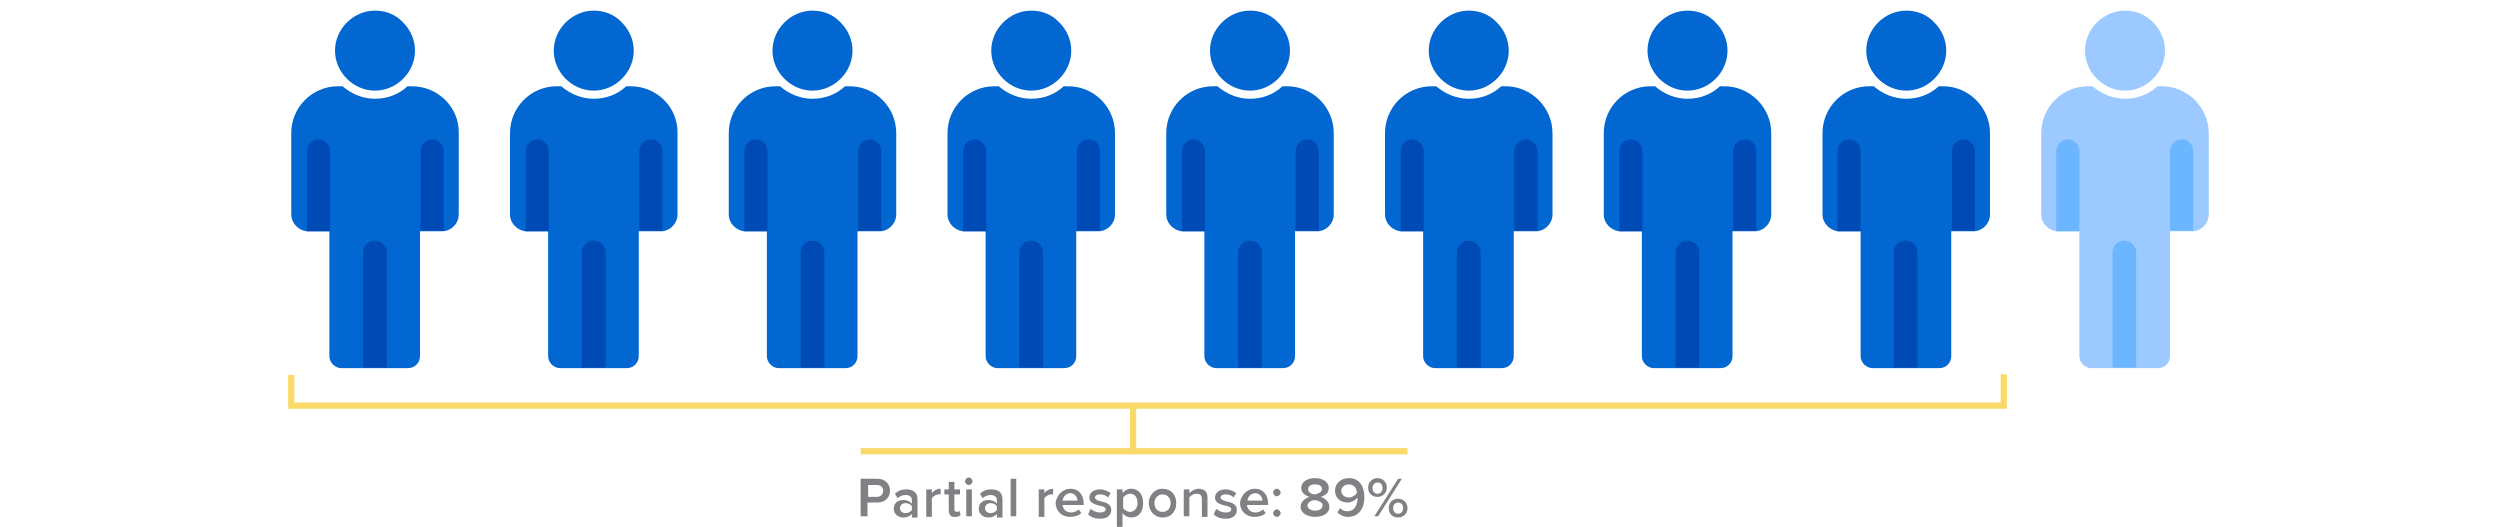 <svg version="1.1" id="Layer_1" xmlns="http://www.w3.org/2000/svg" x="0" y="0" viewBox="0 0 400 84.3" xml:space="preserve"><style>.st0{fill:#9cc9ff}.st2{fill:#f9da69}.st3{fill:#0367d2}.st4{fill:#004ab5}</style><path class="st0" d="M273 58.7h2.7-2.7z"/><path d="M137.8 76.6h2.6c1.3 0 2 .9 2 1.9s-.7 1.9-2 1.9h-1.6v2.2h-1.1v-6h.1zm2.5 1h-1.4v1.9h1.4c.6 0 1-.4 1-1s-.5-.9-1-.9zm5.6 4.6c-.3.4-.8.6-1.4.6-.7 0-1.5-.5-1.5-1.4 0-1 .8-1.4 1.5-1.4.6 0 1.1.2 1.4.6V80c0-.5-.4-.8-1-.8-.5 0-.9.2-1.3.5l-.4-.7c.5-.5 1.1-.7 1.8-.7 1 0 1.8.4 1.8 1.6v2.9h-.9v-.6zm0-1.2c-.2-.3-.6-.5-1-.5-.5 0-.9.3-.9.8s.4.8.9.8c.4 0 .8-.2 1-.5V81zm2.3-2.7h.9v.6c.3-.4.8-.7 1.4-.7v.9h-.3c-.4 0-.9.3-1.1.6v3h-.9v-4.4zm3.6 3.3v-2.5h-.7v-.8h.7v-1.2h.9v1.2h.9v.8h-.9v2.3c0 .3.1.5.4.5.2 0 .4-.1.4-.2l.2.7c-.2.2-.4.3-.9.3-.6.1-1-.3-1-1.1zm2.6-4.6c0-.3.3-.6.6-.6s.6.3.6.6-.3.6-.6.6-.6-.3-.6-.6zm.2 1.3h.9v4.3h-.9v-4.3zm4.9 3.9c-.3.4-.8.6-1.4.6-.7 0-1.5-.5-1.5-1.4 0-1 .8-1.4 1.5-1.4.6 0 1.1.2 1.4.6V80c0-.5-.4-.8-1-.8-.5 0-.9.2-1.3.5l-.4-.7c.5-.5 1.1-.7 1.8-.7 1 0 1.8.4 1.8 1.6v2.9h-.9v-.6zm0-1.2c-.2-.3-.6-.5-1-.5-.5 0-.9.3-.9.8s.4.8.9.8c.4 0 .8-.2 1-.5V81zm2.2-4.4h.9v6h-.9v-6zm4.5 1.7h.9v.6c.3-.4.8-.7 1.4-.7v.9h-.3c-.4 0-.9.3-1.1.6v3h-.9v-4.4zm5.1-.1c1.3 0 2.1 1 2.1 2.4v.2H170c.1.7.6 1.2 1.4 1.2.4 0 .9-.2 1.2-.5l.4.6c-.4.4-1.1.6-1.8.6-1.3 0-2.3-.9-2.3-2.3.2-1.2 1.1-2.2 2.4-2.2zm-1.3 1.9h2.4c0-.5-.4-1.2-1.2-1.2-.8.1-1.1.7-1.2 1.2zm4.5 1.3c.3.3.9.6 1.5.6s.9-.2.9-.5c0-.4-.5-.5-1-.6-.7-.2-1.6-.4-1.6-1.3 0-.7.6-1.3 1.7-1.3.7 0 1.3.3 1.7.6l-.4.7c-.3-.3-.7-.5-1.3-.5-.5 0-.8.2-.8.5s.4.5.9.6c.8.2 1.7.4 1.7 1.4 0 .8-.6 1.4-1.8 1.4-.7 0-1.4-.2-1.9-.7l.4-.9zm4.2 2.9v-6h.9v.6c.3-.4.8-.7 1.4-.7 1.1 0 1.9.8 1.9 2.3s-.8 2.3-1.9 2.3c-.5 0-1-.2-1.4-.7v2.3h-.9v-.1zm2.1-5.3c-.4 0-.9.3-1.1.6v1.7c.2.3.7.6 1.1.6.7 0 1.2-.6 1.2-1.4 0-.9-.4-1.5-1.2-1.5zm3 1.5c0-1.2.9-2.3 2.2-2.3 1.4 0 2.2 1 2.2 2.3s-.8 2.3-2.2 2.3c-1.3 0-2.2-1.1-2.2-2.3zm3.5 0c0-.8-.5-1.4-1.3-1.4s-1.3.7-1.3 1.4c0 .8.5 1.4 1.3 1.4.9 0 1.3-.7 1.3-1.4zm5-.6c0-.7-.3-.9-.9-.9-.5 0-.9.3-1.1.6v3h-.9v-4.3h.9v.6c.3-.3.8-.7 1.5-.7.9 0 1.4.5 1.4 1.4v3.1h-.9v-2.8zm2.3 1.5c.3.3.9.6 1.5.6s.9-.2.9-.5c0-.4-.5-.5-1-.6-.7-.2-1.6-.4-1.6-1.3 0-.7.6-1.3 1.7-1.3.7 0 1.3.3 1.7.6l-.4.7c-.3-.3-.7-.5-1.3-.5-.5 0-.8.2-.8.5s.4.5.9.6c.8.2 1.7.4 1.7 1.4 0 .8-.6 1.4-1.8 1.4-.7 0-1.4-.2-1.9-.7l.4-.9zm6.2-3.2c1.3 0 2.1 1 2.1 2.4v.2h-3.4c.1.7.6 1.2 1.4 1.2.4 0 .9-.2 1.2-.5l.4.6c-.4.4-1.1.6-1.8.6-1.3 0-2.3-.9-2.3-2.3.2-1.2 1.1-2.2 2.4-2.2zm-1.2 1.9h2.4c0-.5-.4-1.2-1.2-1.2-.8.1-1.2.7-1.2 1.2zm4.7-1.9c.3 0 .6.3.6.6s-.3.6-.6.6-.6-.3-.6-.6.3-.6.6-.6zm0 3.3c.3 0 .6.3.6.6s-.3.6-.6.6-.6-.3-.6-.6.3-.6.6-.6zm5.2-2c-.7-.2-1.3-.7-1.3-1.4 0-1.1 1.1-1.6 2.2-1.6s2.2.5 2.2 1.6c0 .8-.6 1.2-1.3 1.4.7.2 1.4.8 1.4 1.6 0 1.1-1.1 1.6-2.3 1.6s-2.3-.6-2.3-1.6c0-.8.6-1.3 1.4-1.6zm.9.5c-.4 0-1.2.3-1.2.9 0 .5.6.8 1.2.8.7 0 1.2-.3 1.2-.8.1-.6-.8-.8-1.2-.9zm0-2.5c-.7 0-1.1.3-1.1.8 0 .6.8.8 1.1.8.4-.1 1.1-.3 1.1-.8.1-.5-.4-.8-1.1-.8zm4 3.8c.3.3.7.5 1.2.5 1.1 0 1.6-1 1.6-2v-.2c-.3.4-.9.8-1.6.8-1.1 0-2-.7-2-1.9 0-1.1.9-2 2.2-2 1.8 0 2.5 1.4 2.5 3.1s-.9 3.1-2.6 3.1c-.7 0-1.3-.3-1.7-.7l.4-.7zm1.4-3.8c-.8 0-1.2.6-1.2 1 0 .7.6 1.1 1.2 1.1.5 0 1-.3 1.3-.7 0-.7-.4-1.4-1.3-1.4zm4.6-1c.9 0 1.5.7 1.5 1.5s-.6 1.5-1.5 1.5-1.5-.6-1.5-1.5c0-.8.6-1.5 1.5-1.5zm0 .7c-.5 0-.8.4-.8.9s.3.9.8.9.8-.4.8-.9c0-.6-.3-.9-.8-.9zm3.3-.6h.6l-3.8 6h-.6l3.8-6zm0 3.2c.9 0 1.5.7 1.5 1.5s-.6 1.5-1.5 1.5-1.5-.6-1.5-1.5.6-1.5 1.5-1.5zm0 .6c-.5 0-.8.4-.8.9s.3.9.8.9.8-.4.8-.9c0-.6-.4-.9-.8-.9z" fill="#808184"/><path class="st2" d="M180.8 65h1v6.9h-1z"/><path class="st2" d="M321.1 65.4h-275V60h1v4.4h273v-4.5h1zm-183.4 6.3h87.5v1h-87.5z"/><path class="st3" d="M100.9 13.8h-.7c-1.4 1.3-3.2 2-5.2 2s-3.8-.8-5.2-2h-.7c-4.2 0-7.5 3.4-7.5 7.5v13c0 1.4 1.1 2.5 2.4 2.7h3.7v20c0 1 .9 1.9 1.9 1.9h10.7c1.1 0 1.9-.9 1.9-1.9V37h3.7c1.4-.1 2.5-1.3 2.5-2.7v-13c.1-4.1-3.3-7.5-7.5-7.5z"/><path class="st4" d="M96.9 58.8V40.4c0-1-.8-1.9-1.9-1.9-1 0-1.9.8-1.9 1.9v18.4h3.8zm-9.1-34.6V37h-3.7V24.2c0-1 .8-1.9 1.9-1.9 1 0 1.8.9 1.8 1.9m18.2 0v12.7h-3.7V24.2c0-1 .8-1.9 1.9-1.9 1 0 1.8.9 1.8 1.9"/><path class="st3" d="M95 1.7c-1.7 0-3.3.7-4.5 1.9s-1.9 2.8-1.9 4.5.7 3.3 1.9 4.5c1.2 1.2 2.8 1.9 4.5 1.9s3.3-.7 4.5-1.9 1.9-2.8 1.9-4.5-.7-3.3-1.9-4.5c-1.2-1.3-2.8-1.9-4.5-1.9zm40.9 12.1h-.7c-1.4 1.3-3.2 2-5.2 2s-3.8-.8-5.2-2h-.7c-4.2 0-7.5 3.4-7.5 7.5v13c0 1.4 1.1 2.5 2.4 2.7h3.7v20c0 1 .9 1.9 1.9 1.9h10.7c1.1 0 1.9-.9 1.9-1.9V37h3.7c1.4-.1 2.5-1.3 2.5-2.7v-13c0-4.1-3.3-7.5-7.5-7.5z"/><path class="st4" d="M131.9 58.8V40.4c0-1-.8-1.9-1.9-1.9-1 0-1.9.8-1.9 1.9v18.4h3.8zm-9.1-34.6V37h-3.7V24.2c0-1 .8-1.9 1.9-1.9.9 0 1.8.9 1.8 1.9m18.2 0v12.7h-3.7V24.2c0-1 .8-1.9 1.9-1.9 1 0 1.8.9 1.8 1.9"/><path class="st3" d="M130 1.7c-1.7 0-3.3.7-4.5 1.9s-1.9 2.8-1.9 4.5.7 3.3 1.9 4.5c1.2 1.2 2.8 1.9 4.5 1.9s3.3-.7 4.5-1.9 1.9-2.8 1.9-4.5-.7-3.3-1.9-4.5c-1.2-1.3-2.8-1.9-4.5-1.9zm40.9 12.1h-.7c-1.4 1.3-3.2 2-5.2 2s-3.8-.8-5.2-2h-.7c-4.2 0-7.5 3.4-7.5 7.5v13c0 1.4 1.1 2.5 2.4 2.7h3.7v20c0 1 .9 1.9 1.9 1.9h10.7c1.1 0 1.9-.9 1.9-1.9V37h3.7c1.4-.1 2.5-1.3 2.5-2.7v-13c0-4.1-3.3-7.5-7.5-7.5z"/><path class="st4" d="M166.9 58.8V40.4c0-1-.8-1.9-1.9-1.9-1 0-1.9.8-1.9 1.9v18.4h3.8zm-9.1-34.6V37h-3.7V24.2c0-1 .8-1.9 1.9-1.9.9 0 1.8.9 1.8 1.9m18.2 0v12.7h-3.7V24.2c0-1 .8-1.9 1.9-1.9s1.8.9 1.8 1.9"/><path class="st3" d="M165 1.7c-1.7 0-3.3.7-4.5 1.9s-1.9 2.8-1.9 4.5.7 3.3 1.9 4.5 2.8 1.9 4.5 1.9 3.3-.7 4.5-1.9 1.9-2.8 1.9-4.5-.7-3.3-1.9-4.5c-1.2-1.3-2.8-1.9-4.5-1.9zm40.9 12.1h-.7c-1.4 1.3-3.2 2-5.2 2s-3.8-.8-5.2-2h-.7c-4.2 0-7.5 3.4-7.5 7.5v13c0 1.4 1.1 2.5 2.4 2.7h3.7v20c0 1 .9 1.9 1.9 1.9h10.7c1.1 0 1.9-.9 1.9-1.9V37h3.7c1.4-.1 2.5-1.3 2.5-2.7v-13c0-4.1-3.3-7.5-7.5-7.5z"/><path class="st4" d="M201.9 58.8V40.4c0-1-.8-1.9-1.9-1.9-1 0-1.9.8-1.9 1.9v18.4h3.8zm-9.1-34.6V37h-3.7V24.2c0-1 .8-1.9 1.9-1.9.9 0 1.8.9 1.8 1.9m18.2 0v12.7h-3.7V24.2c0-1 .8-1.9 1.9-1.9s1.8.9 1.8 1.9"/><path class="st3" d="M200 1.7c-1.7 0-3.3.7-4.5 1.9s-1.9 2.8-1.9 4.5.7 3.3 1.9 4.5 2.8 1.9 4.5 1.9 3.3-.7 4.5-1.9 1.9-2.8 1.9-4.5-.7-3.3-1.9-4.5c-1.2-1.3-2.8-1.9-4.5-1.9zm40.9 12.1h-.7c-1.4 1.3-3.2 2-5.2 2s-3.8-.8-5.2-2h-.7c-4.2 0-7.5 3.4-7.5 7.5v13c0 1.4 1.1 2.5 2.4 2.7h3.7v20c0 1 .9 1.9 1.9 1.9h10.7c1.1 0 1.9-.9 1.9-1.9V37h3.7c1.4-.1 2.5-1.3 2.5-2.7v-13c0-4.1-3.4-7.5-7.5-7.5z"/><path class="st4" d="M236.9 58.8V40.4c0-1-.8-1.9-1.9-1.9-1 0-1.9.8-1.9 1.9v18.4h3.8zm-9.1-34.6V37h-3.7V24.2c0-1 .8-1.9 1.9-1.9.9 0 1.8.9 1.8 1.9m18.2 0v12.7h-3.7V24.2c0-1 .8-1.9 1.9-1.9.9 0 1.8.9 1.8 1.9"/><path class="st3" d="M235 1.7c-1.7 0-3.3.7-4.5 1.9s-1.9 2.8-1.9 4.5.7 3.3 1.9 4.5 2.8 1.9 4.5 1.9 3.3-.7 4.5-1.9 1.9-2.8 1.9-4.5-.7-3.3-1.9-4.5c-1.2-1.3-2.8-1.9-4.5-1.9zm40.9 12.1h-.7c-1.4 1.3-3.2 2-5.2 2s-3.8-.8-5.2-2h-.7c-4.2 0-7.5 3.4-7.5 7.5v13c0 1.4 1.1 2.5 2.4 2.7h3.7v20c0 1 .9 1.9 1.9 1.9h10.7c1.1 0 1.9-.9 1.9-1.9V37h3.7c1.4-.1 2.5-1.3 2.5-2.7v-13c0-4.1-3.4-7.5-7.5-7.5z"/><path class="st4" d="M271.9 58.8V40.4c0-1-.8-1.9-1.9-1.9-1 0-1.9.8-1.9 1.9v18.4h3.8zm-9.1-34.6V37h-3.7V24.2c0-1 .8-1.9 1.9-1.9.9 0 1.8.9 1.8 1.9m18.2 0v12.7h-3.7V24.2c0-1 .8-1.9 1.9-1.9s1.8.9 1.8 1.9"/><path class="st3" d="M270 1.7c-1.7 0-3.3.7-4.5 1.9s-1.9 2.8-1.9 4.5.7 3.3 1.9 4.5c1.2 1.2 2.8 1.9 4.5 1.9s3.3-.7 4.5-1.9 1.9-2.8 1.9-4.5-.7-3.3-1.9-4.5c-1.2-1.3-2.8-1.9-4.5-1.9zm40.9 12.1h-.7c-1.4 1.3-3.2 2-5.2 2s-3.8-.8-5.2-2h-.7c-4.2 0-7.5 3.4-7.5 7.5v13c0 1.4 1.1 2.5 2.4 2.7h3.7v20c0 1 .9 1.9 1.9 1.9h10.7c1.1 0 1.9-.9 1.9-1.9V37h3.7c1.4-.1 2.5-1.3 2.5-2.7v-13c0-4.1-3.4-7.5-7.5-7.5z"/><path class="st4" d="M306.8 58.8V40.4c0-1-.8-1.9-1.9-1.9-1 0-1.9.8-1.9 1.9v18.4h3.8zm-9.1-34.6V37H294V24.2c0-1 .8-1.9 1.9-1.9 1 0 1.8.9 1.8 1.9m18.3 0v12.7h-3.7V24.2c0-1 .8-1.9 1.9-1.9.9 0 1.8.9 1.8 1.9"/><path class="st3" d="M305 1.7c-1.7 0-3.3.7-4.5 1.9s-1.9 2.8-1.9 4.5.7 3.3 1.9 4.5c1.2 1.2 2.8 1.9 4.5 1.9s3.3-.7 4.5-1.9 1.9-2.8 1.9-4.5-.7-3.3-1.9-4.5c-1.2-1.3-2.8-1.9-4.5-1.9z"/><path class="st0" d="M345.9 13.8h-.7c-1.4 1.3-3.2 2-5.2 2s-3.8-.8-5.2-2h-.7c-4.2 0-7.5 3.4-7.5 7.5v13c0 1.4 1.1 2.5 2.4 2.7h3.7v20c0 1 .9 1.9 1.9 1.9h10.7c1.1 0 1.9-.9 1.9-1.9V37h3.7c1.4-.1 2.5-1.3 2.5-2.7v-13c0-4.1-3.4-7.5-7.5-7.5z"/><path d="M341.8 58.8V40.4c0-1-.8-1.9-1.9-1.9-1 0-1.9.8-1.9 1.9v18.4h3.8zm-9.1-34.6V37H329V24.2c0-1 .8-1.9 1.9-1.9 1 0 1.8.9 1.8 1.9m18.2 0v12.7h-3.7V24.2c0-1 .8-1.9 1.9-1.9s1.8.9 1.8 1.9" fill="#6cb6ff"/><path class="st0" d="M340 1.7c-1.7 0-3.3.7-4.5 1.9s-1.9 2.8-1.9 4.5.7 3.3 1.9 4.5c1.2 1.2 2.8 1.9 4.5 1.9s3.3-.7 4.5-1.9 1.9-2.8 1.9-4.5-.7-3.3-1.9-4.5c-1.2-1.3-2.8-1.9-4.5-1.9z"/><path class="st3" d="M65.9 13.8h-.7c-1.4 1.3-3.2 2-5.2 2s-3.8-.8-5.2-2h-.7c-4.2 0-7.5 3.4-7.5 7.5v13c0 1.4 1.1 2.5 2.4 2.7h3.7v20c0 1 .9 1.9 1.9 1.9h10.7c1.1 0 1.9-.9 1.9-1.9V37h3.7c1.4-.1 2.5-1.3 2.5-2.7v-13c.1-4.1-3.3-7.5-7.5-7.5z"/><path class="st4" d="M61.9 58.8V40.4c0-1-.8-1.9-1.9-1.9-1 0-1.9.8-1.9 1.9v18.4h3.8zm-9.1-34.6V37h-3.7V24.2c0-1 .8-1.9 1.9-1.9 1 0 1.8.9 1.8 1.9m18.2 0v12.7h-3.7V24.2c0-1 .8-1.9 1.9-1.9 1 0 1.8.9 1.8 1.9"/><path class="st3" d="M60 1.7c-1.7 0-3.3.7-4.5 1.9s-1.9 2.8-1.9 4.5.7 3.3 1.9 4.5 2.8 1.9 4.5 1.9 3.3-.7 4.5-1.9c1.2-1.2 1.9-2.8 1.9-4.5s-.7-3.3-1.9-4.5c-1.2-1.3-2.8-1.9-4.5-1.9z"/></svg>